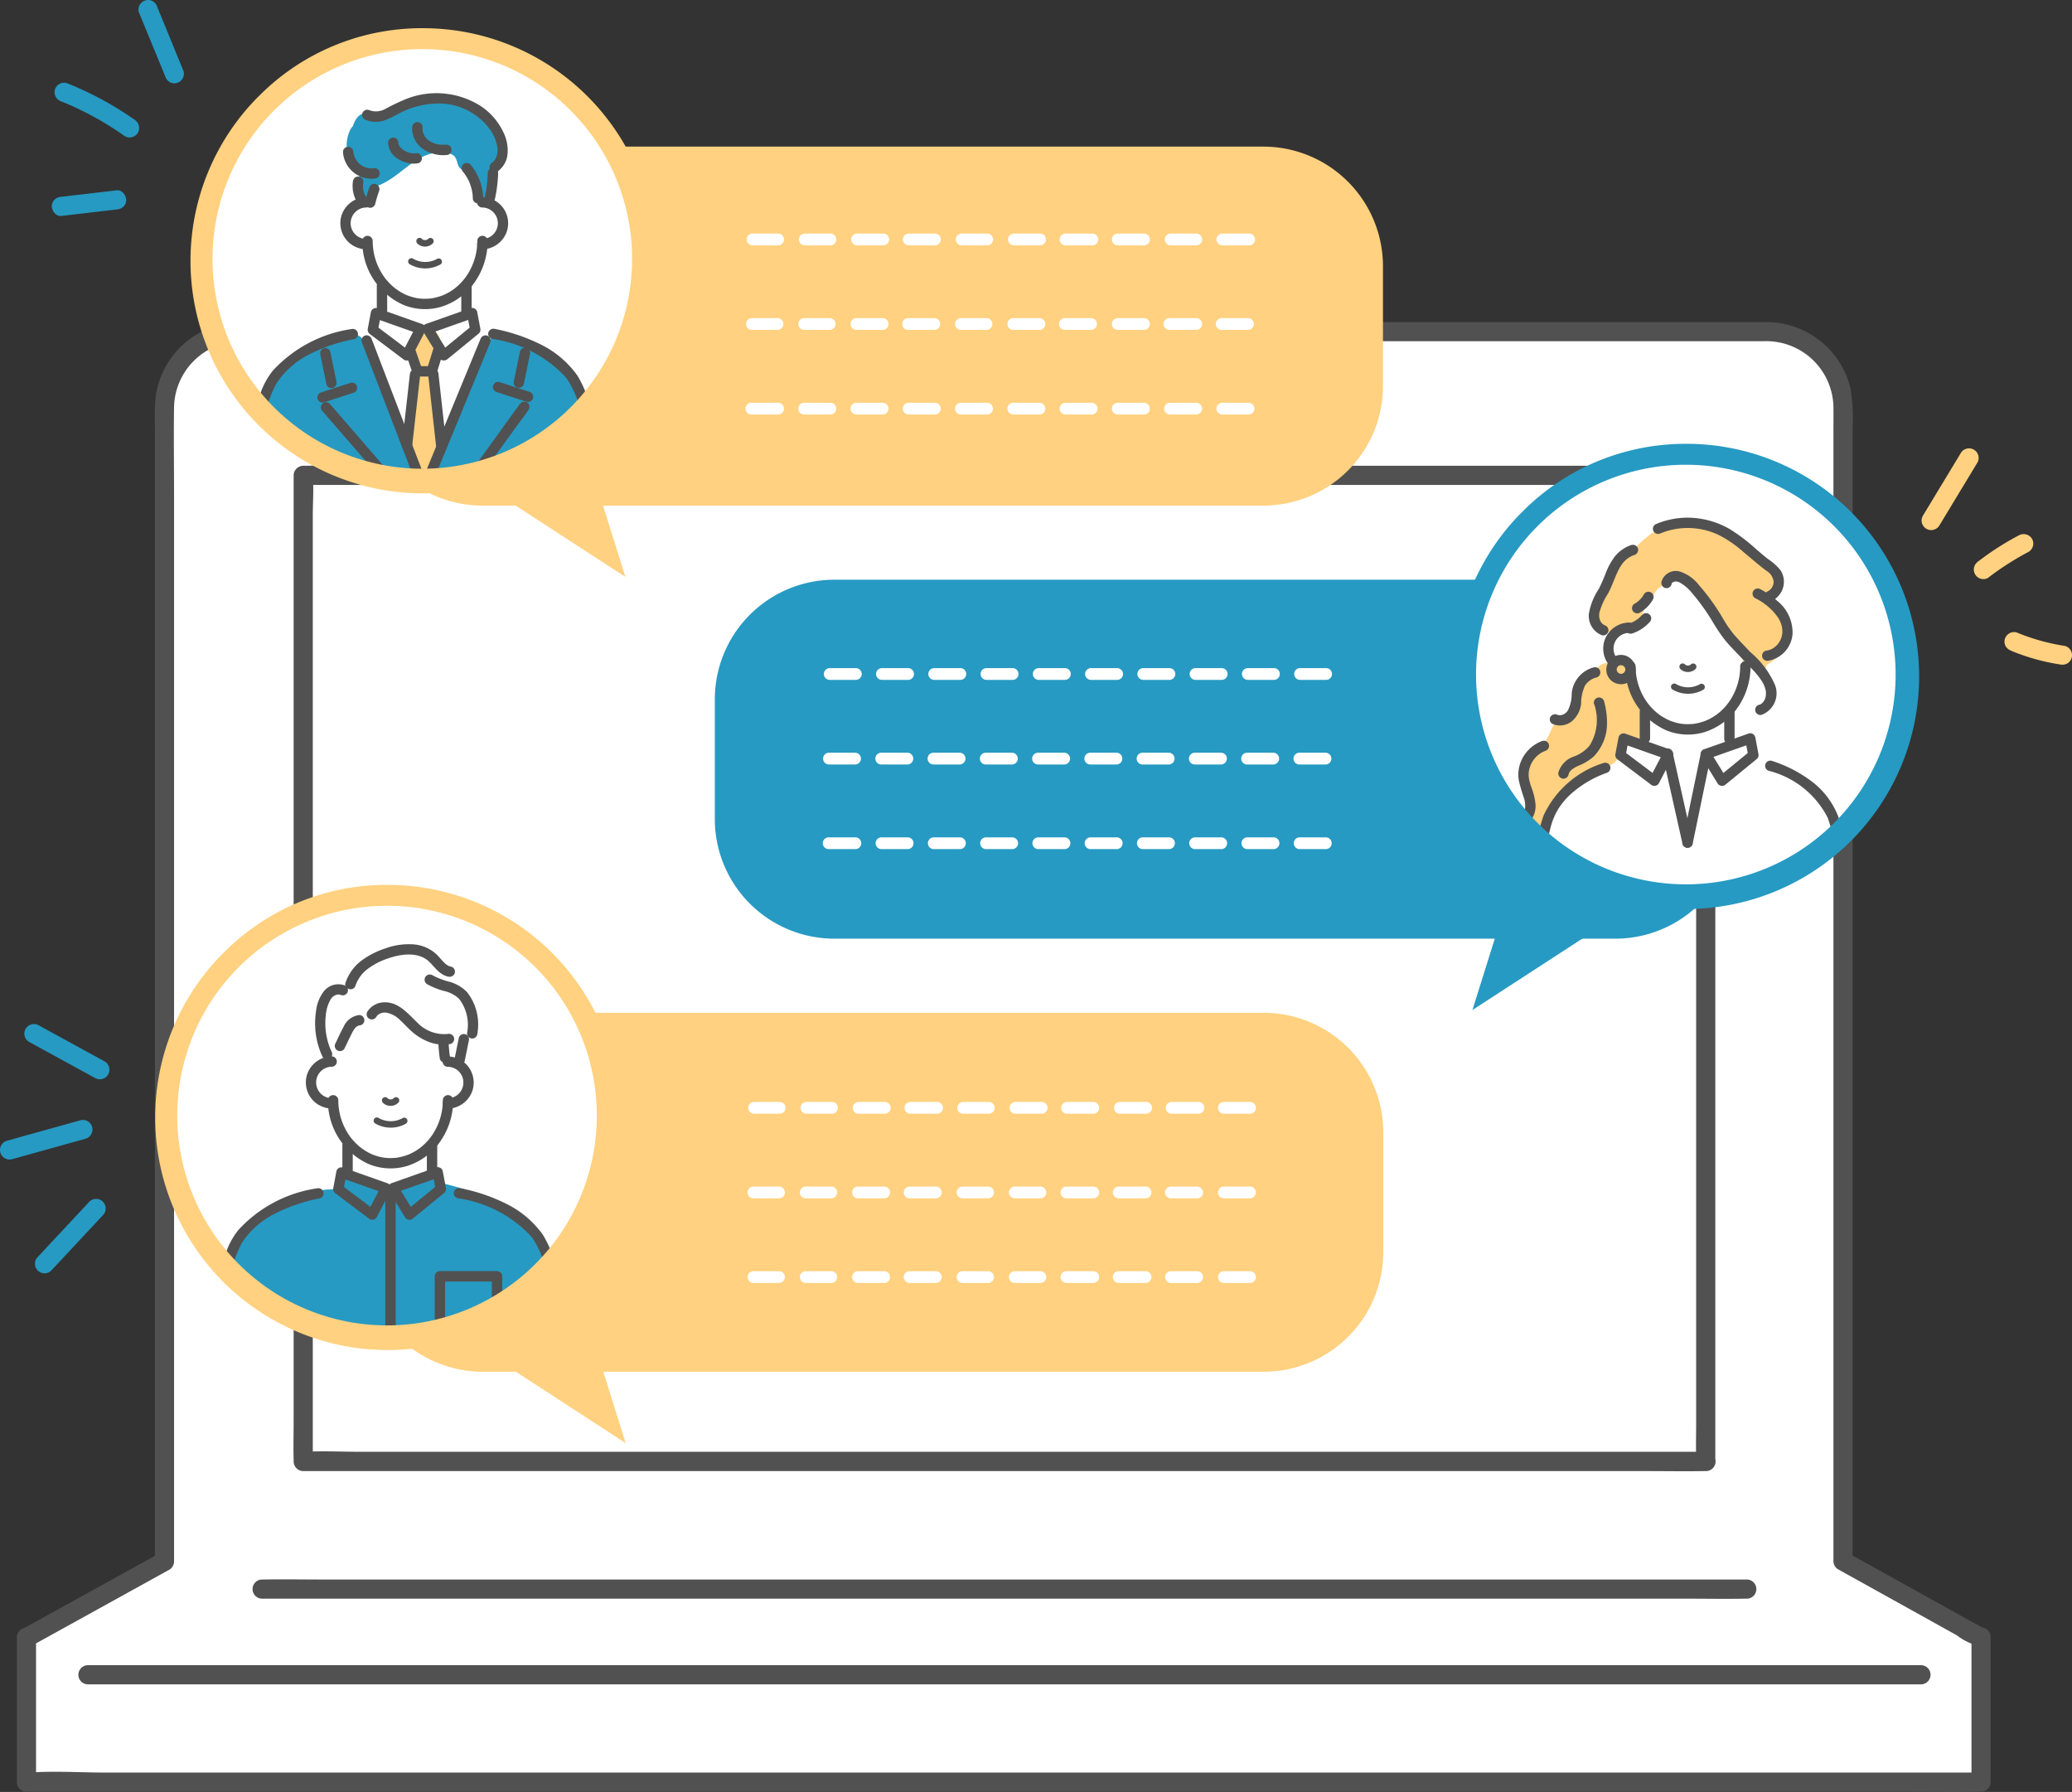 <svg id="Group_105752" data-name="Group 105752" xmlns="http://www.w3.org/2000/svg" xmlns:xlink="http://www.w3.org/1999/xlink" width="143.587" height="124.17" viewBox="0 0 143.587 124.17">
  <rect x="0" y="0" width="143.587" height="124.17" fill="#333333" stroke="none"/>
  <defs>
    <clipPath id="clip-path">
      <rect id="Rectangle_19848" data-name="Rectangle 19848" width="143.587" height="124.17" fill="none"/>
    </clipPath>
    <clipPath id="clip-path-2">
      <path id="Path_478132" data-name="Path 478132" d="M14,17.941A15.262,15.262,0,1,0,29.267,2.678,15.262,15.262,0,0,0,14,17.941" fill="none"/>
    </clipPath>
    <clipPath id="clip-path-4">
      <path id="Path_478167" data-name="Path 478167" d="M101.564,46.74a15.263,15.263,0,1,0,15.262-15.263A15.262,15.262,0,0,0,101.564,46.74" fill="none"/>
    </clipPath>
    <clipPath id="clip-path-6">
      <path id="Path_478197" data-name="Path 478197" d="M11.559,77.3A15.263,15.263,0,1,0,26.822,62.04,15.262,15.262,0,0,0,11.559,77.3" fill="none"/>
    </clipPath>
  </defs>
  <g id="Group_105738" data-name="Group 105738">
    <g id="Group_105737" data-name="Group 105737" clip-path="url(#clip-path)">
      <path id="Path_478090" data-name="Path 478090" d="M1.833,113.486,11.4,108.2V28.223a5.24,5.24,0,0,1,5.241-5.241H122.479a5.24,5.24,0,0,1,5.241,5.241v79.955l9.452,5.252h.113v10.063H1.833V113.43" fill="#fff"/>
      <path id="Path_478091" data-name="Path 478091" d="M2.168,114.058l9.565-5.288a.663.663,0,0,0,.329-.573V34.135c0-1.97-.031-3.942,0-5.912a4.666,4.666,0,0,1,4.749-4.58l.09,0h98.937c2.139,0,4.278,0,6.417,0a4.657,4.657,0,0,1,4.8,4.513c0,.022,0,.044,0,.066.008.554,0,1.108,0,1.662v78.291a.663.663,0,0,0,.329.573l4.962,2.757,3.27,1.817a4.042,4.042,0,0,0,1.668.769l-.663-.663v10.062l.663-.663H7.332c-1.74,0-3.531-.123-5.268,0-.076,0-.154,0-.23,0l.663.663V113.43a.664.664,0,0,0-1.327,0v10.062a.672.672,0,0,0,.663.663H131.787c1.755,0,3.513.033,5.268,0h.23a.672.672,0,0,0,.663-.663V113.43a.672.672,0,0,0-.663-.663c-.154,0,.36.21.129.039a2.41,2.41,0,0,0-.263-.146l-1.033-.574-3.278-1.821-4.785-2.659.328.573V29.526a12.309,12.309,0,0,0-.139-2.58,6,6,0,0,0-5.969-4.627h-99.2c-2.089,0-4.179-.008-6.268,0A5.982,5.982,0,0,0,10.8,27.394a16.38,16.38,0,0,0-.064,2.248V108.2l.329-.573L1.5,112.913c-.748.413-.079,1.56.67,1.146Z" fill="#515151"/>
      <rect id="Rectangle_19847" data-name="Rectangle 19847" width="97.193" height="68.334" transform="translate(21.012 32.934)" fill="#fff"/>
      <path id="Path_478092" data-name="Path 478092" d="M118.205,100.6H24.957c-1.253,0-2.528-.069-3.78,0h-.165l.664.663V35.712c0-.875.074-1.787,0-2.66v-.113l-.664.663H114.26c1.253,0,2.528.069,3.78,0h.165l-.663-.663V98.5c0,.885-.026,1.775,0,2.66v.113a.664.664,0,0,0,1.327,0V35.712c0-.885.026-1.775,0-2.66v-.113a.673.673,0,0,0-.663-.664H24.957c-1.259,0-2.521-.024-3.78,0h-.165a.673.673,0,0,0-.663.664V98.5c0,.885-.026,1.775,0,2.66v.113a.673.673,0,0,0,.663.664H114.26c1.259,0,2.521.024,3.78,0h.165a.669.669,0,0,0,.683-.666.659.659,0,0,0-.683-.666" fill="#515151"/>
      <path id="Path_478093" data-name="Path 478093" d="M18.137,110.777H116.9c1.334,0,2.67.025,4,0h.175a.664.664,0,0,0,0-1.327H22.315c-1.334,0-2.67-.025-4,0H18.14a.664.664,0,0,0,0,1.327Z" fill="#515151"/>
      <path id="Path_478094" data-name="Path 478094" d="M6.071,116.714H133.145a.664.664,0,0,0,0-1.327H6.071a.664.664,0,0,0,0,1.327" fill="#515151"/>
      <path id="Path_478095" data-name="Path 478095" d="M33.438,10.16H87.547a8.291,8.291,0,0,1,8.291,8.291v8.292a8.291,8.291,0,0,1-8.291,8.291H33.438a8.291,8.291,0,0,1-8.291-8.291V18.451a8.291,8.291,0,0,1,8.291-8.291" fill="#ffd180"/>
      <path id="Path_478096" data-name="Path 478096" d="M41.542,34.248l-7.064-.028,8.86,5.755Z" fill="#ffd180"/>
      <path id="Path_478097" data-name="Path 478097" d="M29.267,2.678A15.263,15.263,0,1,1,14,17.941,15.262,15.262,0,0,1,29.267,2.678" fill="#fff"/>
    </g>
  </g>
  <g id="Group_105740" data-name="Group 105740">
    <g id="Group_105739" data-name="Group 105739" clip-path="url(#clip-path-2)">
      <path id="Path_478098" data-name="Path 478098" d="M34.665,14.608a.913.913,0,0,0,.041-.135c-1.053-.763-1.109-2.483-.951-3.708A2,2,0,0,1,34,10.018,3,3,0,0,0,32.15,8.144a1.681,1.681,0,0,0-.272-.167,2.46,2.46,0,0,0-.586-.485A2.658,2.658,0,0,0,29.429,7.3a5.249,5.249,0,0,0-1.337.442,4.321,4.321,0,0,0-1.115.341,1.7,1.7,0,0,1-.171.7,21.426,21.426,0,0,0-1.582,4.442,1.245,1.245,0,0,1-.751.922c.044.056.089.11.137.161a1.482,1.482,0,0,0-.639,1.207c0,.855.635,1.2,1.378,1.314a1.315,1.315,0,0,0,.27.059,3.492,3.492,0,0,0,.434,1.817,6.051,6.051,0,0,0,.559.856c.031.15.064.3.1.448a.859.859,0,0,0-.227.855c.041.115.086.225.136.332v.348a1.405,1.405,0,0,1-.207.484,2.4,2.4,0,0,0-.48.776,2.514,2.514,0,0,0,.079,1.063l.076.415a13.872,13.872,0,0,0,1.486,5.039.77.77,0,0,0,.236.277l.147.727a.7.7,0,0,0,.088.224c.039.255.09.507.151.758q-.014.593-.079,1.182a.557.557,0,0,0,0,.1l-.063.142a.911.911,0,0,0,.317,1.208.889.889,0,0,0,1.208-.317l.226-.513a.884.884,0,0,0,.536-.8l.012-.454q.275-.637.544-1.277a6.609,6.609,0,0,0,.729-2.652q.253-.716.547-1.416c.178-.423.37-.842.57-1.255a2.5,2.5,0,0,0,.469-1.546,4.047,4.047,0,0,0,.01-1.163,1.239,1.239,0,0,0-1.107-1.074,3.32,3.32,0,0,0,.063-1.364.366.366,0,0,0-.008-.094l.569-.908a4.991,4.991,0,0,0,.967-2.744,1.3,1.3,0,0,0,1.087-.9,1.046,1.046,0,0,0-.129-.854" fill="#fff"/>
      <path id="Path_478099" data-name="Path 478099" d="M29.961,25.569a.911.911,0,0,0,.358-.5.753.753,0,0,0,.245-.6l-.067-.838a.883.883,0,0,0-1.765,0l-.032.3a.893.893,0,0,0-.091.38l-.007.533a.9.9,0,0,0,.367.714.8.8,0,0,0-.4.732c.079.766.159,1.541.2,2.317a1.106,1.106,0,0,0-.185.321,6.3,6.3,0,0,0-.161,3.818.891.891,0,0,0,1.731-.141,1.011,1.011,0,0,0,.035-.106,17.3,17.3,0,0,0,.15-6.209,1.026,1.026,0,0,0-.378-.721" fill="#ffd180"/>
      <path id="Path_478100" data-name="Path 478100" d="M41.09,32.417a.4.4,0,0,1-.109-.214c-.3-1.523-.1-3.111-.556-4.607a.4.4,0,0,1,.044-.348,6.714,6.714,0,0,0-2.521-2.319.957.957,0,0,0-.218-.1c-.476-.353-.976-.678-1.481-.984a2.71,2.71,0,0,0-1.613-.634,1.123,1.123,0,0,0-.856.567,1.633,1.633,0,0,0-.166.631.93.93,0,0,0-.168.417,23.96,23.96,0,0,0-.866,2.242,13.522,13.522,0,0,0-1.355,3.063A34.079,34.079,0,0,0,29.6,33.624c-.381-.51-.735-1.038-1.067-1.58a9.95,9.95,0,0,0-1.3-3.759c-.213-.363-.444-.719-.667-1.078a5.645,5.645,0,0,0-.693-1.975,2.393,2.393,0,0,0-.177-1.217,1.1,1.1,0,0,0-.554-.5.889.889,0,0,0-1.163-.254c-.375.226-.781.459-1.2.7a4.713,4.713,0,0,0-3.2,1.443A3.029,3.029,0,0,0,18.453,28a11.328,11.328,0,0,0-.368,1.345,26.157,26.157,0,0,0-.5,3.491,2.828,2.828,0,0,0,.113,2.725,1.856,1.856,0,0,0,1.753.525q.843-.041,1.685-.087a1,1,0,0,0,.468.147,55.184,55.184,0,0,0,5.866.044q.8-.038,1.6-.1a.98.98,0,0,0,.61.358.8.8,0,0,0,.7.111q.9-.286,1.8-.511c2.026-.271,4.085-.316,6.125-.394a1.147,1.147,0,0,0,.143.021,6.944,6.944,0,0,0,2.335-.238.907.907,0,0,0,.616-1.086c-.091-.637-.228-1.285-.309-1.938" fill="#269ac2"/>
      <path id="Path_478101" data-name="Path 478101" d="M34.555,10.6a3.371,3.371,0,0,0-.809-2.367,4.74,4.74,0,0,0-2.508-1.281,4.892,4.892,0,0,0-2.7.256c-.951.357-1.941.984-2.986.68-.569-.166-.919.291-1.095.853a1.065,1.065,0,0,0-.238.368,2.478,2.478,0,0,0,.687,2.861,4.307,4.307,0,0,1-.3,1.735.752.752,0,0,0,1.227-.558,1.224,1.224,0,0,1,.007-.161,3.758,3.758,0,0,0,.616-.235c1.412-.649,2.35-2.112,4.019-2.2a1.383,1.383,0,0,1,.971.236c.312.27.171.773.577.975a.927.927,0,0,1,.284.152c.291.308.222.91.492,1.275.2.269.487.709.846.776a.46.46,0,0,0,.566-.318.494.494,0,0,0,.016-.1,1.85,1.85,0,0,0-.041-.356,5.4,5.4,0,0,1,.278-1.912,3.612,3.612,0,0,0,.091-.678" fill="#269ac2"/>
      <path id="Path_478102" data-name="Path 478102" d="M33.076,16.683a4.31,4.31,0,0,1-.682,2.339,3.913,3.913,0,0,1-.773.876,3.283,3.283,0,0,1-.438.312c-.084.051-.17.1-.258.143l-.116.056-.067.03a.233.233,0,0,1-.033.014,3.7,3.7,0,0,1-.565.175,2.544,2.544,0,0,1-.557.071,3.016,3.016,0,0,1-1.112-.147,2.685,2.685,0,0,1-.5-.2,3.934,3.934,0,0,1-.5-.306,3.611,3.611,0,0,1-.412-.35c-.071-.07-.14-.143-.207-.218-.033-.038-.067-.076-.1-.115-.012-.015-.083-.105-.061-.076a4.282,4.282,0,0,1-.867-2.605.36.36,0,0,0-.719,0,4.793,4.793,0,0,0,2.878,4.457,3.973,3.973,0,0,0,2.633.106,4.409,4.409,0,0,0,2.185-1.564,5,5,0,0,0,.989-3,.36.36,0,0,0-.719,0Z" fill="#515151"/>
      <path id="Path_478103" data-name="Path 478103" d="M33.409,14.378a1.091,1.091,0,1,1,0,2.182h0a.36.36,0,0,0,0,.719,1.839,1.839,0,0,0,1.7-1.2,1.813,1.813,0,0,0-.52-1.975,1.858,1.858,0,0,0-1.184-.443.36.36,0,0,0,0,.719Z" fill="#515151"/>
      <path id="Path_478104" data-name="Path 478104" d="M25.391,16.56a1.091,1.091,0,0,1,0-2.182.36.36,0,0,0,0-.719,1.839,1.839,0,0,0-1.7,1.2,1.813,1.813,0,0,0,.52,1.975,1.858,1.858,0,0,0,1.184.443.36.36,0,0,0,0-.719Z" fill="#515151"/>
      <path id="Path_478105" data-name="Path 478105" d="M28.923,16.875a.763.763,0,0,0,1.059,0,.225.225,0,0,0-.307-.329l-.011.011-.033.03c-.018.017.043-.029.022-.017l-.02.014a.586.586,0,0,1-.078.042l.054-.023a.55.55,0,0,1-.143.038l.06-.008a.611.611,0,0,1-.148,0l.06.008a.608.608,0,0,1-.133-.036l.054.023a.5.5,0,0,1-.083-.043l-.016-.011c-.022-.014.044.037.018.014l-.036-.034a.225.225,0,1,0-.329.307l.011.011Z" fill="#515151"/>
      <path id="Path_478106" data-name="Path 478106" d="M30.3,17.933a1.682,1.682,0,0,1-1.687-.015.225.225,0,0,0-.227.388,2.141,2.141,0,0,0,2.14.015.225.225,0,0,0-.227-.388Z" fill="#515151"/>
      <path id="Path_478107" data-name="Path 478107" d="M26.112,19.821v1.873a.36.36,0,1,0,.719.038.241.241,0,0,0,0-.038V19.821a.36.36,0,1,0-.719-.038.241.241,0,0,0,0,.038" fill="#515151"/>
      <path id="Path_478108" data-name="Path 478108" d="M31.967,19.821v1.873a.36.36,0,1,0,.719.038.241.241,0,0,0,0-.038V19.821a.36.36,0,1,0-.719-.038.241.241,0,0,0,0,.038" fill="#515151"/>
      <path id="Path_478109" data-name="Path 478109" d="M28.362,24.311l-2.055-1.547-.293-.22.165.406L26.4,21.8l-.442.251,2.7.954.385.136-.215-.528-.953,1.828a.367.367,0,0,0,.129.492.363.363,0,0,0,.492-.129l.953-1.828a.366.366,0,0,0-.143-.5.456.456,0,0,0-.072-.03l-2.7-.954-.385-.136a.361.361,0,0,0-.442.251l-.217,1.152a.381.381,0,0,0,.165.406l2.055,1.547.293.22a.362.362,0,0,0,.492-.129.367.367,0,0,0-.129-.492" fill="#515151"/>
      <path id="Path_478110" data-name="Path 478110" d="M31.019,24.878l1.9-1.556.272-.222a.362.362,0,0,0,.092-.35L33.066,21.6a.361.361,0,0,0-.442-.251l-2.7.954-.385.136a.364.364,0,0,0-.215.528l1.129,1.84c.242.394.864.033.621-.363L29.945,22.6l-.215.528,2.7-.954.385-.136-.442-.251.217,1.152.092-.35-1.9,1.556-.272.222a.362.362,0,0,0,0,.508.369.369,0,0,0,.509,0" fill="#515151"/>
      <path id="Path_478111" data-name="Path 478111" d="M30.022,24.183l-.448,1.451.347-.264h-1l.347.264-.5-1.451a.36.36,0,0,0-.7.151c0,.014.007.027.011.04l.5,1.451a.371.371,0,0,0,.347.264h1a.368.368,0,0,0,.347-.264l.448-1.451a.363.363,0,0,0-.251-.442.367.367,0,0,0-.442.251Z" fill="#515151"/>
      <path id="Path_478112" data-name="Path 478112" d="M17.515,34.3c.242-1.607.481-3.212.753-4.814a7.758,7.758,0,0,1,.924-2.974,5.939,5.939,0,0,1,2.2-1.934,11.794,11.794,0,0,1,3.171-1.085.36.36,0,0,0-.191-.693,9.207,9.207,0,0,0-5.467,2.887,5.238,5.238,0,0,0-.819,1.458,10.038,10.038,0,0,0-.419,1.611c-.153.811-.286,1.628-.413,2.443-.151.969-.29,1.941-.436,2.911a.372.372,0,0,0,.251.442.363.363,0,0,0,.442-.251Z" fill="#515151"/>
      <path id="Path_478113" data-name="Path 478113" d="M41.84,34.1c-.249-1.651-.491-3.3-.776-4.948a7.7,7.7,0,0,0-1.047-3.121,6.79,6.79,0,0,0-2.39-2.083,12.462,12.462,0,0,0-3.343-1.158.368.368,0,0,0-.442.251.363.363,0,0,0,.251.442,8.557,8.557,0,0,1,5.147,2.7,6.411,6.411,0,0,1,1.082,2.891q.215,1.174.4,2.357c.148.953.284,1.907.428,2.861a.363.363,0,0,0,.442.251.369.369,0,0,0,.251-.442Z" fill="#515151"/>
      <path id="Path_478114" data-name="Path 478114" d="M28.566,30.872l.187-1.664.3-2.641.069-.616a.362.362,0,0,0-.36-.36.368.368,0,0,0-.36.36l-.187,1.664-.3,2.641-.069.616a.362.362,0,0,0,.36.36.368.368,0,0,0,.36-.36" fill="#515151"/>
      <path id="Path_478115" data-name="Path 478115" d="M29.666,25.914l.187,1.7.3,2.69.069.625a.369.369,0,0,0,.36.36.362.362,0,0,0,.36-.36l-.187-1.7-.3-2.69-.069-.625a.369.369,0,0,0-.36-.36.362.362,0,0,0-.36.36" fill="#515151"/>
      <path id="Path_478116" data-name="Path 478116" d="M29.684,33.73l-.39-1.017-.937-2.442-1.134-2.955-.981-2.556c-.159-.415-.315-.831-.478-1.245l-.007-.018a.369.369,0,0,0-.442-.251.363.363,0,0,0-.251.442l.39,1.017.937,2.442L27.525,30.1l.981,2.556c.159.415.315.831.478,1.245l.007.018a.369.369,0,0,0,.442.251.363.363,0,0,0,.251-.442" fill="#515151"/>
      <path id="Path_478117" data-name="Path 478117" d="M33.292,23.5l-.518,1.256-1.25,3.031-1.507,3.654-1.3,3.159-.43,1.042c-.068.165-.148.329-.2.5,0,.007-.006.014-.009.021a.363.363,0,0,0,.251.442.369.369,0,0,0,.442-.251l.518-1.256,1.25-3.031,1.507-3.654,1.3-3.159.43-1.042c.068-.165.148-.329.205-.5,0-.007.006-.014.009-.021a.363.363,0,0,0-.251-.442.369.369,0,0,0-.442.251" fill="#515151"/>
      <path id="Path_478118" data-name="Path 478118" d="M36.035,24.341l-.369,1.8-.053.257a.36.36,0,0,0,.682.231c0-.013.008-.027.011-.04l.369-1.8.053-.257a.36.36,0,0,0-.693-.191" fill="#515151"/>
      <path id="Path_478119" data-name="Path 478119" d="M34.422,27.169l1.815.589.26.084a.363.363,0,0,0,.442-.251.368.368,0,0,0-.251-.442l-1.815-.589-.26-.085a.363.363,0,0,0-.442.251.368.368,0,0,0,.251.442Z" fill="#515151"/>
      <path id="Path_478120" data-name="Path 478120" d="M36.019,28l-.6.826-1.44,2-1.734,2.4-1.5,2.079c-.243.337-.513.665-.734,1.017l-.01.014a.362.362,0,0,0,.129.492.368.368,0,0,0,.492-.129l.6-.826,1.439-1.995,1.734-2.4L35.9,29.4c.243-.337.513-.666.734-1.017l.01-.014a.362.362,0,0,0-.129-.492.368.368,0,0,0-.492.129Z" fill="#515151"/>
      <path id="Path_478121" data-name="Path 478121" d="M22.2,24.576l.369,1.8.053.257a.363.363,0,0,0,.442.251.368.368,0,0,0,.251-.442l-.369-1.8-.053-.257a.363.363,0,0,0-.442-.251.368.368,0,0,0-.251.442" fill="#515151"/>
      <path id="Path_478122" data-name="Path 478122" d="M24.312,26.523l-1.815.589-.26.084a.36.36,0,0,0,.191.693l1.815-.589.26-.084a.36.36,0,0,0-.191-.693" fill="#515151"/>
      <path id="Path_478123" data-name="Path 478123" d="M22.342,28.484,24.4,30.856l3.277,3.781.752.868A.36.36,0,1,0,28.935,35l-2.056-2.372L23.6,28.843l-.752-.868a.363.363,0,0,0-.509,0,.367.367,0,0,0,0,.509Z" fill="#515151"/>
      <path id="Path_478124" data-name="Path 478124" d="M30.91,10.025a2.97,2.97,0,0,1-.353,0l-.083-.01c-.109-.01.07.014-.038,0-.055-.009-.11-.02-.165-.032s-.108-.028-.161-.045L30.016,9.9c-.062-.022.014.009-.022-.008a2.289,2.289,0,0,1-.3-.173c-.054-.038.017.019-.012-.01s-.039-.034-.058-.051a1.414,1.414,0,0,1-.108-.111c-.006-.007-.067-.086-.021-.023l-.044-.063q-.042-.064-.078-.132c-.012-.023-.022-.046-.034-.069.036.07,0-.015-.009-.027a1.269,1.269,0,0,1-.041-.146c0-.013-.016-.111-.007-.024a.243.243,0,0,0,0-.06,1.118,1.118,0,0,1,0-.183.361.361,0,0,0-.36-.36.369.369,0,0,0-.36.36,1.732,1.732,0,0,0,.722,1.483,2.482,2.482,0,0,0,1.63.441.36.36,0,0,0,.038-.719h-.038Z" fill="#515151"/>
      <path id="Path_478125" data-name="Path 478125" d="M28.885,10.617a1.635,1.635,0,0,1-.252.011.891.891,0,0,0-.126-.01c.02,0,.07.011.021,0l-.074-.014a1.68,1.68,0,0,1-.23-.067c-.046-.017-.035-.007,0,0a.368.368,0,0,1-.057-.026c-.038-.018-.075-.038-.112-.059s-.07-.041-.1-.06l-.052-.036c-.037-.025.054.045,0,0a2.026,2.026,0,0,1-.182-.177c-.045-.049.023.037,0,0-.012-.018-.026-.036-.037-.054s-.047-.109-.063-.115c.012,0,.023.067.008.014-.006-.021-.012-.041-.017-.062-.017-.076-.009,0,0,.007-.007,0,0-.071,0-.077a.362.362,0,0,0-.36-.36.368.368,0,0,0-.36.36,1.391,1.391,0,0,0,.751,1.152,1.963,1.963,0,0,0,1.233.283.392.392,0,0,0,.254-.1.366.366,0,0,0,.105-.254c-.008-.176-.159-.383-.36-.36Z" fill="#515151"/>
      <path id="Path_478126" data-name="Path 478126" d="M25.36,8.312a1.819,1.819,0,0,0,1.253.041,6.822,6.822,0,0,0,1.078-.513,5.884,5.884,0,0,1,2.535-.663A4.387,4.387,0,0,1,33.976,9a2.84,2.84,0,0,1,.489,1.206,1.324,1.324,0,0,1-.066.66.906.906,0,0,1-.3.409.369.369,0,0,0-.129.492.363.363,0,0,0,.492.129,1.688,1.688,0,0,0,.7-1.134,2.805,2.805,0,0,0-.26-1.557,4.45,4.45,0,0,0-1.6-1.864,5.709,5.709,0,0,0-5.188-.469,14.779,14.779,0,0,0-1.369.652,1.335,1.335,0,0,1-1.2.093.363.363,0,0,0-.442.251.369.369,0,0,0,.251.442Z" fill="#515151"/>
      <path id="Path_478127" data-name="Path 478127" d="M32.092,11.911c.008.009.09.113.051.062.028.037.055.074.081.112.052.075.1.153.147.233a2.37,2.37,0,0,1,.112.213c.02.041.039.083.057.125-.026-.062.024.062.028.074a3.478,3.478,0,0,1,.143.5c.009.045.018.091.025.136,0,.023.007.045.01.068,0-.039,0-.036,0,.007.008.092.016.183.019.275a.36.36,0,1,0,.719.038.241.241,0,0,0,0-.038A3.777,3.777,0,0,0,32.6,11.4a.361.361,0,0,0-.509,0,.369.369,0,0,0,0,.509Z" fill="#515151"/>
      <path id="Path_478128" data-name="Path 478128" d="M33.8,11.987c-.009.285-.031.568-.065.851a.568.568,0,0,1-.009.068c.005-.041,0-.02,0,.018l-.01.066c-.01.067-.021.133-.032.2-.025.143-.052.286-.083.427a.36.36,0,0,0,.693.191,10.054,10.054,0,0,0,.227-1.82.364.364,0,0,0-.36-.36.368.368,0,0,0-.36.36Z" fill="#515151"/>
      <path id="Path_478129" data-name="Path 478129" d="M25.589,13.006q-.164.461-.284.936a.376.376,0,0,0,.036.277A.36.36,0,0,0,26,14.133q.12-.476.284-.936a.36.36,0,0,0-.528-.406.4.4,0,0,0-.165.215" fill="#515151"/>
      <path id="Path_478130" data-name="Path 478130" d="M24.469,12.5a2.161,2.161,0,0,0,.338,1.6.386.386,0,0,0,.215.165.359.359,0,0,0,.406-.528,1.812,1.812,0,0,1-.164-.283l-.018-.04c.022.053.026.061.011.025s-.02-.054-.029-.082c-.017-.052-.032-.1-.044-.157-.006-.025-.011-.05-.016-.075s-.007-.125,0-.012c0-.054-.011-.109-.013-.163s0-.109,0-.164a.365.365,0,0,1,.007-.087c.007-.029,0-.029,0,.031a.093.093,0,0,1,.007-.043.387.387,0,0,0-.036-.277.36.36,0,0,0-.657.086Z" fill="#515151"/>
      <path id="Path_478131" data-name="Path 478131" d="M25.959,11.657a1.733,1.733,0,0,1-.314.008l-.074-.007c.088.008-.009,0-.023-.005a1.352,1.352,0,0,1-.146-.035,1.478,1.478,0,0,1-.142-.048c-.091-.033.063.033-.024-.011l-.067-.033c-.044-.023-.087-.049-.129-.076l-.062-.042c-.079-.055.049.045-.021-.017a2.1,2.1,0,0,1-.2-.2c-.061-.071.039.06-.014-.018l-.04-.059c-.026-.04-.05-.081-.073-.123l-.033-.064c-.011-.022-.04-.1-.01-.019-.017-.045-.034-.089-.048-.135s-.026-.092-.036-.139a.337.337,0,0,1-.016-.084l.005.039a.185.185,0,0,0-.006-.057.368.368,0,0,0-.36-.36.363.363,0,0,0-.359.36,1.989,1.989,0,0,0,2.118,1.851q.036,0,.072-.006a.369.369,0,0,0,.36-.36c-.008-.176-.159-.383-.36-.36Z" fill="#515151"/>
    </g>
  </g>
  <g id="Group_105742" data-name="Group 105742">
    <g id="Group_105741" data-name="Group 105741" clip-path="url(#clip-path)">
      <path id="Path_478133" data-name="Path 478133" d="M29.267,1.954A16.117,16.117,0,1,1,17.7,6.9c.086-.089.174-.176.263-.263A15.882,15.882,0,0,1,29.267,1.954m0,30.525A14.538,14.538,0,1,0,14.728,17.941,14.538,14.538,0,0,0,29.267,32.479Z" fill="#ffd180"/>
      <path id="Path_478134" data-name="Path 478134" d="M86.541,17H84.73a.408.408,0,1,1-.04-.815h1.851a.408.408,0,1,1,.04.815h-.04m-3.622,0H81.108a.408.408,0,0,1,0-.815h1.815a.408.408,0,0,1,0,.815ZM79.3,17H77.486a.408.408,0,1,1-.04-.815H79.3a.408.408,0,0,1,0,.815m-3.622,0H73.864a.408.408,0,1,1-.04-.815h1.851a.408.408,0,1,1,.04.815h-.04m-3.622,0H70.242a.408.408,0,0,1,0-.815h1.811a.408.408,0,1,1,.04.815h-.04m-3.622,0H66.623a.408.408,0,0,1,0-.815h1.811a.408.408,0,0,1,0,.815Zm-3.622,0H63a.408.408,0,1,1-.04-.815h1.851a.408.408,0,0,1,0,.815m-3.622,0H59.376a.408.408,0,0,1,0-.815h1.811a.408.408,0,1,1,.04.815h-.04m-3.622,0H55.754a.408.408,0,0,1,0-.815h1.811a.408.408,0,0,1,0,.815m-3.622,0H52.132a.408.408,0,0,1,0-.815h1.811a.408.408,0,0,1,0,.815" fill="#fff"/>
      <path id="Path_478135" data-name="Path 478135" d="M86.5,22.86H84.685a.408.408,0,1,1-.04-.815H86.5a.408.408,0,0,1,0,.815m-3.622,0H81.063a.408.408,0,1,1-.04-.815h1.85a.408.408,0,1,1,.04.815h-.039Zm-3.622,0H77.441a.408.408,0,0,1,0-.815h1.811a.408.408,0,1,1,.04.815h-.04m-3.622,0H73.819a.408.408,0,1,1-.04-.815H75.63a.408.408,0,0,1,0,.815m-3.622,0H70.2a.408.408,0,0,1,0-.815h1.811a.408.408,0,1,1,.04.815h-.04m-3.622,0H66.573a.408.408,0,0,1,0-.815h1.811a.408.408,0,0,1,0,.815Zm-3.622,0H62.953a.408.408,0,1,1-.04-.815h1.851a.408.408,0,0,1,0,.815Zm-3.622,0H59.331a.408.408,0,0,1,0-.815h1.811a.408.408,0,1,1,.04.815h-.04m-3.622,0H55.709a.408.408,0,0,1,0-.815H57.52a.408.408,0,0,1,0,.815m-3.622,0H52.087a.408.408,0,0,1,0-.815H53.9a.408.408,0,0,1,0,.815" fill="#fff"/>
      <path id="Path_478136" data-name="Path 478136" d="M86.5,28.724H84.685a.408.408,0,0,1,0-.815H86.5a.408.408,0,1,1,0,.815m-3.622,0H81.063a.408.408,0,0,1,0-.815h1.81a.408.408,0,1,1,0,.815Zm-3.622,0H77.441a.408.408,0,0,1,0-.815h1.811a.408.408,0,1,1,0,.815m-3.622,0H73.819a.408.408,0,0,1,0-.815H75.63a.408.408,0,1,1,0,.815m-3.622,0H70.2a.408.408,0,0,1,0-.815h1.811a.408.408,0,1,1,0,.815m-3.622,0H66.573a.408.408,0,0,1,0-.815h1.811a.408.408,0,1,1,0,.815Zm-3.622,0H62.953a.408.408,0,0,1,0-.815h1.811a.408.408,0,1,1,0,.815Zm-3.622,0H59.331a.408.408,0,0,1,0-.815h1.811a.408.408,0,1,1,0,.815m-3.622,0H55.709a.408.408,0,0,1,0-.815H57.52a.408.408,0,1,1,0,.815m-3.622,0H52.087a.408.408,0,1,1,0-.815H53.9a.408.408,0,1,1,0,.815" fill="#fff"/>
      <path id="Path_478137" data-name="Path 478137" d="M111.936,65.044H57.827a8.291,8.291,0,0,1-8.291-8.291V48.461a8.291,8.291,0,0,1,8.291-8.291h54.109a8.291,8.291,0,0,1,8.291,8.291v8.292a8.291,8.291,0,0,1-8.291,8.291" fill="#269ac2"/>
      <path id="Path_478138" data-name="Path 478138" d="M103.832,64.262l7.064-.028-8.86,5.755Z" fill="#269ac2"/>
      <path id="Path_478139" data-name="Path 478139" d="M116.827,31.477A15.263,15.263,0,1,1,101.564,46.74a15.262,15.262,0,0,1,15.263-15.263" fill="#fff"/>
    </g>
  </g>
  <g id="Group_105744" data-name="Group 105744">
    <g id="Group_105743" data-name="Group 105743" clip-path="url(#clip-path-4)">
      <path id="Path_478140" data-name="Path 478140" d="M120.883,45.317a6.011,6.011,0,0,0-1.739-2.034c-.242-.2-.487-.407-.718-.624-.1-.152-.185-.307-.272-.466a4.176,4.176,0,0,0-1.124-1.926,1.075,1.075,0,0,0-.493-.265.942.942,0,0,0-.9-.165,5.808,5.808,0,0,0-1.942,1.34,2.669,2.669,0,0,0-.962,2.438,1.629,1.629,0,0,0-.761.254,1.081,1.081,0,0,0,0,1.842,1.789,1.789,0,0,0,.9.263c.04,0,.085.007.13.009.018.061.034.122.048.184s.054.334.022.085a1.4,1.4,0,0,0,.268.679,8.015,8.015,0,0,0,.27.961,1.207,1.207,0,0,0,.445.6,1.174,1.174,0,0,0-.067.331,16.479,16.479,0,0,0-.014,1.75,1.082,1.082,0,0,0,.77,1.016,1.252,1.252,0,0,0,.537.2l.064,0q.046.669.069,1.34c.01.3.015.6.017.9A8.975,8.975,0,0,0,115.4,55.8a1.363,1.363,0,0,0,.029.179,1.122,1.122,0,0,0,.072.226,1.031,1.031,0,0,0,.965.662,1.061,1.061,0,0,0,.991-.7l.007-.018a1.162,1.162,0,0,0,.046-.163c.269-1.1.494-2.225.827-3.307a1.229,1.229,0,0,1,.228-.509c-.071.1.029-.015.084-.079l.04-.029h.093a1.084,1.084,0,0,0,1.067-1.066V50.4a1.066,1.066,0,0,0-.3-.728,1.629,1.629,0,0,0,.2-.805,3.115,3.115,0,0,0,.619-.707,1.724,1.724,0,0,0,.18-1.429.959.959,0,0,0,.153-.123,1.115,1.115,0,0,0,.178-1.294" fill="#fff"/>
      <path id="Path_478141" data-name="Path 478141" d="M128.1,62.82a4.006,4.006,0,0,0-.319-1.172c0-.383,0-.766-.013-1.149a5.338,5.338,0,0,0-.429-2.513l-.012-.022c-.1-.247-.207-.5-.312-.745-.085-.246-.171-.5-.278-.74a3.9,3.9,0,0,0-.983-1.354c-.036-.032-.074-.062-.111-.093a4.3,4.3,0,0,0-1.351-1.105,2.258,2.258,0,0,0-.651-.519,8.5,8.5,0,0,0-1.557-.551l-.032-.022-.075-.062-.136-.127a1.016,1.016,0,0,0-.081-.493,1.079,1.079,0,0,0-1.258-.617,4.814,4.814,0,0,0-1.624.618c-.719.467-.658,1.316-.743,2.072-.01.084-.021.168-.031.252a32.428,32.428,0,0,0-1.334,3.262c-.037.107-.072.216-.108.323a26.141,26.141,0,0,0-.888-3.816v-.063a2.237,2.237,0,0,0-.538-1.674,2.113,2.113,0,0,0-.375-.277c-.15-.122-.3-.245-.45-.366a2.181,2.181,0,0,0-.32-.219,1.084,1.084,0,0,0-1.5.007,1,1,0,0,0-.272.969l-.109.071a.832.832,0,0,0-.2.1c-.178.129-.36.25-.544.369q-.434.268-.874.523a4.586,4.586,0,0,0-2.309,1.906c-.076.052-.155.1-.243.153a1.275,1.275,0,0,0-.723.892c-.058.282-.091.572-.136.857l-.073.461a6.32,6.32,0,0,0-.471,3.533.863.863,0,0,0,.057.2q-.185.767-.3,1.553a1.083,1.083,0,0,0,.782,1.317,1.138,1.138,0,0,0,.246.033q7.753-.291,15.516-.121,2.2.049,4.39.135a1.079,1.079,0,0,0,1.067-1.066,1.031,1.031,0,0,0-.295-.72" fill="#fff"/>
      <path id="Path_478142" data-name="Path 478142" d="M122.973,41.653a1.911,1.911,0,0,0-.56-2.445,15.454,15.454,0,0,0-1.481-.99,5.919,5.919,0,0,0-1.375-1.291,4.144,4.144,0,0,0-2.711-.573,3.728,3.728,0,0,0-2.511.694,12.684,12.684,0,0,0-2.865,3.189,5.042,5.042,0,0,0-.284.558,7.407,7.407,0,0,0-.608,1.017,1.3,1.3,0,0,0,1.33,1.951,1.066,1.066,0,0,0,.6.138,4.247,4.247,0,0,1,1.155-.7,2.71,2.71,0,0,1,.656-1.5,4.888,4.888,0,0,1,.5-.822.455.455,0,0,1,.246-.173c.054-.058.11-.117.169-.177a1.061,1.061,0,0,0,.249-.408,4.1,4.1,0,0,1,.556-.274c.034-.012.067-.026.1-.041a1.107,1.107,0,0,0,.58.416,3.377,3.377,0,0,1,1,.641,4.792,4.792,0,0,1,.857.874,4.954,4.954,0,0,0,.545.916c.075.128.153.255.234.379a1.224,1.224,0,0,0,.118.353,10.188,10.188,0,0,0,.86,1.376,1.037,1.037,0,0,0,.37.7c.017.067.034.135.051.206a1.136,1.136,0,0,0,.134.548.364.364,0,0,1,.307-.027c.318.129.586.374.89.528a.992.992,0,0,0,.12-.04q.125-.307.24-.618a2.813,2.813,0,0,0,1.449-1.861,3.568,3.568,0,0,0-.921-2.544" fill="#ffd180"/>
      <path id="Path_478143" data-name="Path 478143" d="M113.73,48.988a.858.858,0,0,0-.153-.187,2.6,2.6,0,0,0-.416-.707,1.232,1.232,0,0,1,0-.149.832.832,0,0,0-1.035-.8.317.317,0,0,1,.054-.171.83.83,0,0,0-1.377-.8,6.2,6.2,0,0,0-1.7,2.5,2.617,2.617,0,0,1-.133.6c-.113.2-.288.216-.484.312a1.988,1.988,0,0,0-.958.906,5.262,5.262,0,0,1-.63,1.164,5.57,5.57,0,0,0-.49.625l0,.005a2.894,2.894,0,0,0-.652.768,2.1,2.1,0,0,0-.012,1.008c.065.635.159,1.266.276,1.894a.815.815,0,0,0-.412.666,2.6,2.6,0,0,0,.086.864.83.83,0,0,0,1.589,0,4.327,4.327,0,0,1,.3-.927.723.723,0,0,0,.1-.2,7.91,7.91,0,0,1,1.8-2.18.578.578,0,0,0,.188-.092,7.444,7.444,0,0,1,1.677-.966c.354-.143.68-.283.806-.683a8.023,8.023,0,0,0,.187-1.1,1.164,1.164,0,0,0,.015-.167c.024-.075.049-.149.071-.224a1.248,1.248,0,0,1,.325.2.835.835,0,0,0,1.407-.583,2.89,2.89,0,0,0-.424-1.571" fill="#ffd180"/>
      <path id="Path_478144" data-name="Path 478144" d="M120.594,46.16a4.31,4.31,0,0,1-.682,2.339,3.913,3.913,0,0,1-.773.876,3.283,3.283,0,0,1-.438.312c-.084.051-.17.1-.258.143l-.116.056-.067.03a.233.233,0,0,1-.033.014,3.7,3.7,0,0,1-.565.175,2.552,2.552,0,0,1-.557.071,3.016,3.016,0,0,1-1.112-.147,2.685,2.685,0,0,1-.495-.2,3.812,3.812,0,0,1-.505-.306,3.6,3.6,0,0,1-.411-.35c-.071-.07-.14-.143-.207-.218-.033-.038-.067-.076-.1-.115-.012-.015-.083-.1-.061-.076a4.287,4.287,0,0,1-.868-2.6.36.36,0,0,0-.719,0,4.793,4.793,0,0,0,2.878,4.457,3.973,3.973,0,0,0,2.633.105,4.4,4.4,0,0,0,2.184-1.564,5,5,0,0,0,.989-3,.36.36,0,0,0-.719,0Z" fill="#515151"/>
      <path id="Path_478145" data-name="Path 478145" d="M112.906,46.038a1.091,1.091,0,0,1,0-2.182.36.36,0,0,0,0-.719,1.839,1.839,0,0,0-1.7,1.2,1.813,1.813,0,0,0,.52,1.975,1.858,1.858,0,0,0,1.184.443.36.36,0,0,0,0-.719Z" fill="#515151"/>
      <path id="Path_478146" data-name="Path 478146" d="M116.441,46.354a.763.763,0,0,0,1.058,0,.225.225,0,0,0-.318-.318l-.033.03c-.018.017.043-.029.022-.017l-.02.014a.586.586,0,0,1-.078.042l.054-.023a.592.592,0,0,1-.143.038l.06-.008a.611.611,0,0,1-.148,0l.06.008a.608.608,0,0,1-.133-.036l.054.023a.5.5,0,0,1-.082-.044l-.016-.011c-.022-.014.044.037.018.014a.328.328,0,0,1-.036-.034.225.225,0,0,0-.318.318Z" fill="#515151"/>
      <path id="Path_478147" data-name="Path 478147" d="M117.814,47.406a1.682,1.682,0,0,1-1.687-.015.225.225,0,0,0-.227.388,2.141,2.141,0,0,0,2.14.015.225.225,0,0,0-.227-.388Z" fill="#515151"/>
      <path id="Path_478148" data-name="Path 478148" d="M113.631,49.3v1.873a.36.36,0,0,0,.719,0V49.3a.36.36,0,0,0-.719,0" fill="#515151"/>
      <path id="Path_478149" data-name="Path 478149" d="M119.486,49.3v1.873a.36.36,0,0,0,.719.038.241.241,0,0,0,0-.038V49.3a.36.36,0,1,0-.719-.038.241.241,0,0,0,0,.038" fill="#515151"/>
      <path id="Path_478150" data-name="Path 478150" d="M114.825,53.789l-2.055-1.547-.293-.22.165.406.217-1.152-.442.251,2.7.954.385.136-.215-.528-.953,1.828a.367.367,0,0,0,.129.492.363.363,0,0,0,.492-.129l.953-1.828a.366.366,0,0,0-.141-.5.373.373,0,0,0-.074-.031l-2.7-.954-.385-.136a.361.361,0,0,0-.442.251l-.217,1.152a.381.381,0,0,0,.165.406l2.055,1.547.293.22a.362.362,0,0,0,.492-.129.368.368,0,0,0-.129-.492" fill="#515151"/>
      <path id="Path_478151" data-name="Path 478151" d="M119.591,54.354l1.9-1.556.271-.222a.362.362,0,0,0,.092-.35l-.216-1.152a.362.362,0,0,0-.443-.251l-2.7.954-.385.136a.364.364,0,0,0-.247.452.423.423,0,0,0,.032.076l1.129,1.84c.242.394.864.033.621-.363l-1.129-1.84-.215.528,2.7-.954.385-.136-.442-.251.217,1.152.093-.35-1.9,1.556-.272.222a.363.363,0,0,0,0,.509.369.369,0,0,0,.509,0" fill="#515151"/>
      <path id="Path_478152" data-name="Path 478152" d="M106.352,63.779c.2-1.322.383-2.647.609-3.964a21.935,21.935,0,0,1,.522-2.589,4.761,4.761,0,0,1,.511-1.181,5.075,5.075,0,0,1,.837-1,7.532,7.532,0,0,1,2.508-1.49.369.369,0,0,0,.251-.442.363.363,0,0,0-.442-.251,6.829,6.829,0,0,0-4.173,3.632,13.385,13.385,0,0,0-.641,2.736c-.1.583-.2,1.166-.288,1.751-.132.868-.258,1.737-.389,2.6a.371.371,0,0,0,.251.442.363.363,0,0,0,.442-.251Z" fill="#515151"/>
      <path id="Path_478153" data-name="Path 478153" d="M128.672,63.588c-.211-1.4-.412-2.809-.651-4.208a15.01,15.01,0,0,0-.633-2.8,5.535,5.535,0,0,0-1.7-2.324,9.128,9.128,0,0,0-2.881-1.527.36.36,0,1,0-.23.682l.039.011a6.336,6.336,0,0,1,4.033,3.223,12.727,12.727,0,0,1,.65,2.735c.1.589.2,1.177.29,1.768.134.877.261,1.754.393,2.631a.363.363,0,0,0,.442.251.369.369,0,0,0,.251-.442Z" fill="#515151"/>
      <path id="Path_478154" data-name="Path 478154" d="M115.228,52.369l.464,2.071.737,3.287.17.761a.36.36,0,0,0,.693-.191l-.464-2.071-.737-3.287-.171-.76a.36.36,0,1,0-.7.152c0,.013.007.026.011.039Z" fill="#515151"/>
      <path id="Path_478155" data-name="Path 478155" d="M117.867,52.177l-.428,2.068-.682,3.3-.156.755a.368.368,0,0,0,.251.442.363.363,0,0,0,.442-.251l.428-2.068.682-3.3.156-.755a.368.368,0,0,0-.251-.442.363.363,0,0,0-.442.251" fill="#515151"/>
      <path id="Path_478156" data-name="Path 478156" d="M115.827,40.5c0-.014.027-.1.011-.053.017-.048-.006-.008.028-.045.01-.011.075-.062.041-.038.06-.041.042-.031.085-.045a.612.612,0,0,1,.112-.028c-.049.006.042,0,.056,0a.653.653,0,0,1,.213.057,2.963,2.963,0,0,1,.91.779,14.3,14.3,0,0,1,1.459,2.056,11.976,11.976,0,0,0,.743,1.1c.286.364.617.7.936,1.033s.643.672.962,1.012a5.436,5.436,0,0,1,.724.891,1.924,1.924,0,0,1,.24.566.668.668,0,0,1,.029.222v.132s0,.062,0,.028c0,.021-.009.042-.012.064a.86.86,0,0,1-.182.422c.029-.038-.037.038-.049.05s-.034.033-.052.048c-.044.038.037-.024-.011.008a.4.4,0,0,1-.193.084.36.36,0,0,0,.191.693,1.593,1.593,0,0,0,.953-2.032,6.122,6.122,0,0,0-1.708-2.3c-.366-.384-.733-.767-1.088-1.162a7.846,7.846,0,0,1-.8-1.141,15.052,15.052,0,0,0-1.71-2.38,2.68,2.68,0,0,0-1.344-.929,1.034,1.034,0,0,0-1.23.71.368.368,0,0,0,.251.442.363.363,0,0,0,.442-.251Z" fill="#515151"/>
      <path id="Path_478157" data-name="Path 478157" d="M113.065,37.76a2.515,2.515,0,0,0-1.141.778,4.57,4.57,0,0,0-.636,1.145,11.5,11.5,0,0,1-.5,1.137,4.467,4.467,0,0,0-.678,1.686,1.438,1.438,0,0,0,.9,1.512.363.363,0,0,0,.442-.251.367.367,0,0,0-.251-.442.673.673,0,0,1-.153-.1.633.633,0,0,1-.16-.229,1.049,1.049,0,0,1-.063-.232,1.2,1.2,0,0,1,.012-.317,4.68,4.68,0,0,1,.607-1.334c.188-.356.332-.732.484-1.1.041-.1.042-.1.078-.186s.074-.166.114-.248a3.59,3.59,0,0,1,.266-.462l.041-.057c.036-.049,0,0,.019-.025s.061-.072.093-.107a1.99,1.99,0,0,1,.223-.208.9.9,0,0,0,.077-.053c.043-.028.087-.055.131-.08a1.632,1.632,0,0,1,.289-.131.369.369,0,0,0,.251-.442.363.363,0,0,0-.442-.251Z" fill="#515151"/>
      <path id="Path_478158" data-name="Path 478158" d="M121.623,41.446a4.131,4.131,0,0,1,1.571,1.316,2.081,2.081,0,0,1,.218.425,1.591,1.591,0,0,1,.1.462,1.383,1.383,0,0,1-.617,1.256,1.178,1.178,0,0,1-.523.184.363.363,0,0,0-.251.442.37.37,0,0,0,.442.251,2.044,2.044,0,0,0,1.658-1.849,2.8,2.8,0,0,0-1.043-2.281,5.747,5.747,0,0,0-1.189-.826.368.368,0,0,0-.492.129.363.363,0,0,0,.129.492Z" fill="#515151"/>
      <path id="Path_478159" data-name="Path 478159" d="M115.084,36.953a4.987,4.987,0,0,1,4.086.151,8.208,8.208,0,0,1,1.618,1.117c.536.451,1.062.91,1.622,1.332a1.006,1.006,0,0,1,.5.747.752.752,0,0,1-.458.7.363.363,0,0,0-.129.492.367.367,0,0,0,.492.129,1.467,1.467,0,0,0,.576-2.1,3.758,3.758,0,0,0-.879-.79c-.293-.231-.576-.475-.859-.718a12.163,12.163,0,0,0-1.811-1.367,5.912,5.912,0,0,0-2.32-.745,5.6,5.6,0,0,0-2.8.43.362.362,0,0,0-.129.492.369.369,0,0,0,.492.129Z" fill="#515151"/>
      <path id="Path_478160" data-name="Path 478160" d="M113.923,41.181a2.1,2.1,0,0,1-.166.251l.056-.073a2.107,2.107,0,0,1-.372.371l.073-.056a2.036,2.036,0,0,1-.24.159.36.36,0,0,0-.129.492.365.365,0,0,0,.492.129,2.423,2.423,0,0,0,.907-.91.376.376,0,0,0,.036-.277.36.36,0,0,0-.657-.086" fill="#515151"/>
      <path id="Path_478161" data-name="Path 478161" d="M113.815,42.587a2.51,2.51,0,0,1-.343.325l.073-.056a2.525,2.525,0,0,1-.543.318l.086-.036c-.059.025-.12.047-.181.068a.378.378,0,0,0-.215.165.359.359,0,0,0,.127.492.363.363,0,0,0,.279.036,2.8,2.8,0,0,0,1.226-.8.382.382,0,0,0,.105-.254.36.36,0,0,0-.614-.254Z" fill="#515151"/>
      <path id="Path_478162" data-name="Path 478162" d="M112.99,46.391a.659.659,0,1,1-.659-.659.659.659,0,0,1,.659.659" fill="#ffd180"/>
      <path id="Path_478163" data-name="Path 478163" d="M112.63,46.39v.055c0,.06.005-.044.006-.042.006.02-.014.066-.02.086a.2.2,0,0,1-.018.049s.043-.087.015-.038c-.017.03-.034.06-.053.089-.035.054.052-.055.019-.025-.01.01-.019.022-.029.032-.025.026-.1.071,0,.012-.025.015-.047.033-.072.047l-.031.016c-.056.031.09-.029.014-.006-.028.008-.056.018-.085.024s-.06,0,.034,0h-.045a.705.705,0,0,1-.092,0c-.047,0,.1.019.033,0l-.052-.012-.05-.016c-.029-.01-.031-.029.038.016-.024-.016-.052-.026-.076-.041l-.036-.024c-.038-.023.072.063.026.019-.024-.023-.047-.052-.072-.074.059.052.042.058.025.032s-.019-.028-.028-.043l-.017-.03c-.016-.031-.019-.073.007.023-.008-.028-.02-.055-.027-.084a.159.159,0,0,0-.008-.035c-.015-.066.008.1,0,.015a.573.573,0,0,1,0-.083c0-.034.021-.081,0,.024a.065.065,0,0,1,.007-.035.811.811,0,0,1,.025-.084c.021-.064-.042.081-.009.022.008-.015.016-.031.025-.046l.023-.036c.019-.03.044-.031-.02.025.021-.019.038-.043.059-.062s.056-.045,0-.005-.005,0,0,0,.066-.052.09-.051c0,0-.092.034-.038.016l.05-.016c.019-.005.11-.021.04-.011s.033,0,.052,0h.046c.068,0-.086-.018-.024,0,.035.008.068.018.1.028.062.02-.068-.036-.03-.012.017.011.036.018.053.029l.029.018c.075.051-.047-.045,0,0l.061.061c.047.048-.05-.075-.014-.019.01.015.019.028.028.043s.017.03.025.046c.03.054-.029-.084-.009-.022.011.034.02.067.029.1s-.006.05,0-.042V46.4a.36.36,0,1,0,.719.038.241.241,0,0,0,0-.038,1.037,1.037,0,0,0-.687-.962,1.013,1.013,0,0,0-1.1.293,1.08,1.08,0,0,0-.25.6,1.012,1.012,0,0,0,.566.977,1.082,1.082,0,0,0,.663.083,1.026,1.026,0,0,0,.806-1,.36.36,0,0,0-.719,0Z" fill="#515151"/>
      <path id="Path_478164" data-name="Path 478164" d="M110.462,46.24a2.062,2.062,0,0,0-1.545,1.8,2.611,2.611,0,0,1-.254,1.169.738.738,0,0,1-.363.312.552.552,0,0,1-.361.017.371.371,0,0,0-.492.129.362.362,0,0,0,.129.492,1.312,1.312,0,0,0,1.376-.2,1.875,1.875,0,0,0,.616-1.192,3.053,3.053,0,0,1,.265-1.252,1.328,1.328,0,0,1,.821-.576.36.36,0,0,0-.151-.7l-.04.011Z" fill="#515151"/>
      <path id="Path_478165" data-name="Path 478165" d="M110.465,48.766a3.363,3.363,0,0,1-.309,2.9,2.531,2.531,0,0,1-1.085.755A1.679,1.679,0,0,0,108,53.505a.368.368,0,0,0,.251.442.363.363,0,0,0,.442-.251.619.619,0,0,1,.244-.378,2.138,2.138,0,0,1,.47-.266,3.47,3.47,0,0,0,1.044-.642,3.272,3.272,0,0,0,.912-2.235,5.442,5.442,0,0,0-.21-1.6.36.36,0,0,0-.693.191Z" fill="#515151"/>
      <path id="Path_478166" data-name="Path 478166" d="M106.895,51.337a2.541,2.541,0,0,0-1.556,1.593,2.4,2.4,0,0,0-.088,1.14,11.85,11.85,0,0,0,.37,1.267,1.738,1.738,0,0,1,.071.578.862.862,0,0,1-.141.456.371.371,0,0,0,0,.508.362.362,0,0,0,.508,0,1.662,1.662,0,0,0,.351-1.138,4.557,4.557,0,0,0-.291-1.2,3.915,3.915,0,0,1-.167-.611,1.8,1.8,0,0,1-.006-.464,1.854,1.854,0,0,1,.356-.847,1.776,1.776,0,0,1,.784-.587.369.369,0,0,0,.251-.442.363.363,0,0,0-.442-.251Z" fill="#515151"/>
    </g>
  </g>
  <g id="Group_105746" data-name="Group 105746">
    <g id="Group_105745" data-name="Group 105745" clip-path="url(#clip-path)">
      <path id="Path_478168" data-name="Path 478168" d="M116.827,30.753A16.117,16.117,0,1,1,105.259,35.7c.086-.089.174-.176.263-.263a15.882,15.882,0,0,1,11.305-4.682m0,30.525A14.538,14.538,0,1,0,102.288,46.74a14.538,14.538,0,0,0,14.539,14.538Z" fill="#269ac2"/>
      <path id="Path_478169" data-name="Path 478169" d="M91.9,47.111H90.094a.407.407,0,0,1,0-.815H91.9a.407.407,0,1,1,0,.815m-3.622,0H86.472a.407.407,0,0,1,0-.815h1.811a.407.407,0,1,1,0,.815m-3.622,0H82.85a.407.407,0,0,1,0-.815h1.811a.407.407,0,1,1,0,.815m-3.622,0H79.228a.407.407,0,0,1,0-.815h1.811a.407.407,0,1,1,0,.815m-3.622,0H75.605a.407.407,0,0,1,0-.815h1.811a.407.407,0,1,1,0,.815Zm-3.622,0H71.984a.407.407,0,0,1,0-.815h1.811a.407.407,0,1,1,0,.815m-3.622,0H68.362a.407.407,0,0,1,0-.815h1.811a.407.407,0,1,1,0,.815m-3.622,0H64.74a.407.407,0,0,1,0-.815h1.811a.407.407,0,1,1,0,.815m-3.622,0H61.118a.407.407,0,0,1,0-.815h1.811a.407.407,0,1,1,0,.815m-3.622,0H57.5a.407.407,0,1,1,0-.815h1.809a.407.407,0,1,1,0,.815Z" fill="#fff"/>
      <path id="Path_478170" data-name="Path 478170" d="M91.855,52.974h-1.81a.407.407,0,0,1,0-.815h1.81a.407.407,0,1,1,0,.815m-3.622,0H86.422a.407.407,0,0,1,0-.815h1.811a.407.407,0,1,1,0,.815m-3.622,0H82.8a.407.407,0,0,1,0-.815h1.811a.407.407,0,1,1,0,.815m-3.622,0H79.178a.407.407,0,0,1,0-.815h1.811a.407.407,0,1,1,0,.815m-3.622,0H75.555a.407.407,0,0,1,0-.815h1.811a.407.407,0,1,1,0,.815Zm-3.622,0h-1.81a.407.407,0,0,1,0-.815h1.811a.407.407,0,1,1,0,.815Zm-3.622,0H68.312a.407.407,0,0,1,0-.815h1.811a.407.407,0,1,1,0,.815m-3.622,0H64.69a.407.407,0,0,1,0-.815H66.5a.407.407,0,1,1,0,.815m-3.622,0H61.068a.407.407,0,0,1,0-.815h1.811a.407.407,0,1,1,0,.815m-3.622,0H57.446a.407.407,0,1,1,0-.815h1.809a.407.407,0,1,1,0,.815Z" fill="#fff"/>
      <path id="Path_478171" data-name="Path 478171" d="M91.855,58.838h-1.81a.408.408,0,0,1,0-.815h1.81a.408.408,0,1,1,0,.815m-3.622,0H86.422a.408.408,0,0,1,0-.815h1.811a.408.408,0,1,1,0,.815m-3.622,0H82.8a.408.408,0,0,1,0-.815h1.811a.408.408,0,1,1,0,.815m-3.622,0H79.178a.408.408,0,0,1,0-.815h1.811a.408.408,0,1,1,0,.815m-3.622,0H75.555a.408.408,0,0,1,0-.815h1.811a.408.408,0,1,1,0,.815Zm-3.622,0h-1.81a.408.408,0,0,1,0-.815h1.811a.408.408,0,1,1,0,.815Zm-3.622,0H68.312a.408.408,0,0,1,0-.815h1.811a.408.408,0,1,1,0,.815m-3.622,0H64.69a.408.408,0,0,1,0-.815H66.5a.408.408,0,1,1,0,.815m-3.622,0H61.068a.408.408,0,0,1,0-.815h1.811a.408.408,0,1,1,0,.815m-3.622,0H57.446a.408.408,0,1,1,0-.815h1.809a.408.408,0,1,1,0,.815Z" fill="#fff"/>
      <path id="Path_478172" data-name="Path 478172" d="M33.459,70.18H87.568a8.291,8.291,0,0,1,8.291,8.291v8.292a8.291,8.291,0,0,1-8.291,8.291H33.459a8.291,8.291,0,0,1-8.291-8.291V78.471a8.291,8.291,0,0,1,8.291-8.291" fill="#ffd180"/>
      <path id="Path_478173" data-name="Path 478173" d="M41.563,94.268,34.5,94.24,43.359,100Z" fill="#ffd180"/>
      <path id="Path_478174" data-name="Path 478174" d="M26.822,62.04A15.263,15.263,0,1,1,11.559,77.3,15.262,15.262,0,0,1,26.822,62.04" fill="#fff"/>
    </g>
  </g>
  <g id="Group_105748" data-name="Group 105748">
    <g id="Group_105747" data-name="Group 105747" clip-path="url(#clip-path-6)">
      <path id="Path_478175" data-name="Path 478175" d="M32.9,70.722a1.3,1.3,0,0,1,.161-.234,4.082,4.082,0,0,0-.881-1.458c-.426-.58-.534-1.332-.956-1.922a3.638,3.638,0,0,0-6.2.52,5.393,5.393,0,0,0-.8.717,2.851,2.851,0,0,0-.3.1.835.835,0,0,0-.515.2c-.072.06-.137.122-.2.185a3.513,3.513,0,0,0-.833.848,2.988,2.988,0,0,0-.51,1.722l.074.1.015.022.007.013.144.34c0,.008.006.015.008.022a1.763,1.763,0,0,1,.059.452,1.614,1.614,0,0,1,.086,1.218,1.372,1.372,0,0,1-.3.51,1.689,1.689,0,0,0,0,1.243.811.811,0,0,0,.248.51,2,2,0,0,0,1.02.492,3.493,3.493,0,0,0,.815,2.775,3.443,3.443,0,0,0,.038.352,2.193,2.193,0,0,0-.081.575,1.824,1.824,0,0,0,.82,1.529,4.778,4.778,0,0,0,1.574.6,3.153,3.153,0,0,0,1.855-.133,2.8,2.8,0,0,0,1.362-.939,1.628,1.628,0,0,0,.145-1.6,3.853,3.853,0,0,0,.961-1.469,2.965,2.965,0,0,0,.177-.693.835.835,0,0,0,.378-.475l.149-.13c.575-.5,1.217-1.034,1.023-1.891a1.17,1.17,0,0,0-.273-.541c.047-.091.093-.185.139-.278a1.568,1.568,0,0,1,.011-1.894,6.584,6.584,0,0,1,.58-1.383m-6.185,7.87-.162-.051v-.056a.8.8,0,0,0,.1-.065,1.091,1.091,0,0,0,.064.173Z" fill="#fff"/>
      <path id="Path_478176" data-name="Path 478176" d="M39.17,93.193q-.226-.654-.432-1.314a1.133,1.133,0,0,0,.09-.353,10.443,10.443,0,0,0-.161-2.335,7.433,7.433,0,0,0-.608-2.222c-.051-.109-.109-.214-.169-.317l-.015-.054a.839.839,0,0,0-.346-.482,5.561,5.561,0,0,0-.535-.592,4.564,4.564,0,0,0-1.345-1.229.844.844,0,0,0-.346-.359,13.7,13.7,0,0,0-4.485-1.9.857.857,0,0,0-.972-.385l-.32.114q-.994.3-1.952.691a1.01,1.01,0,0,0-.2-.1q-1.322-.443-2.636-.9a.8.8,0,0,0-.873.267.858.858,0,0,0-.435.65q-.281.017-.56.05a3.69,3.69,0,0,0-.726.076,4.467,4.467,0,0,0-.621.183,9.2,9.2,0,0,0-2.564,1.135,9.435,9.435,0,0,0-1.369,1.061A3.563,3.563,0,0,0,16.5,86.3a1.5,1.5,0,0,0-.036.161q-.126.2-.236.4c-.034.059-.067.119-.1.179a11.512,11.512,0,0,0-1.02,3.695,1.006,1.006,0,0,0,.252.881q-.169.661-.325,1.324a.878.878,0,0,0,1.275,1L31,94.1l1.142.012a1.819,1.819,0,0,0,.785.2c.6.03,1.219,0,1.823,0l3.574-.009a.891.891,0,0,0,.875-.9.946.946,0,0,0-.028-.205" fill="#269ac2"/>
      <path id="Path_478177" data-name="Path 478177" d="M30.689,76.227a4.31,4.31,0,0,1-.682,2.339,3.913,3.913,0,0,1-.773.876,3.283,3.283,0,0,1-.438.312c-.084.051-.17.1-.258.143l-.116.056-.067.03a.234.234,0,0,1-.033.014,3.7,3.7,0,0,1-.565.175,2.544,2.544,0,0,1-.557.071,3.016,3.016,0,0,1-1.112-.147,2.686,2.686,0,0,1-.495-.2,3.934,3.934,0,0,1-.5-.306,3.611,3.611,0,0,1-.412-.35c-.071-.07-.14-.143-.207-.218-.033-.038-.067-.076-.1-.115-.012-.015-.083-.1-.061-.076a4.289,4.289,0,0,1-.868-2.605.36.36,0,0,0-.719,0A4.793,4.793,0,0,0,25.6,80.683a3.98,3.98,0,0,0,2.633.105,4.4,4.4,0,0,0,2.184-1.564,5,5,0,0,0,.989-3,.36.36,0,0,0-.719,0Z" fill="#515151"/>
      <path id="Path_478178" data-name="Path 478178" d="M31.022,73.922a1.091,1.091,0,1,1,0,2.182.36.36,0,0,0,0,.719,1.839,1.839,0,0,0,1.7-1.2,1.813,1.813,0,0,0-.52-1.975,1.858,1.858,0,0,0-1.184-.443.36.36,0,0,0,0,.719Z" fill="#515151"/>
      <path id="Path_478179" data-name="Path 478179" d="M23,76.1a1.091,1.091,0,1,1,0-2.182.36.36,0,0,0,0-.719,1.839,1.839,0,0,0-1.7,1.2,1.813,1.813,0,0,0,.52,1.975,1.863,1.863,0,0,0,1.184.443.36.36,0,0,0,0-.719Z" fill="#515151"/>
      <path id="Path_478180" data-name="Path 478180" d="M26.537,76.418a.763.763,0,0,0,1.058,0,.225.225,0,1,0-.307-.329l-.011.011-.033.03c-.018.017.043-.029.022-.017l-.02.014a.586.586,0,0,1-.078.042l.054-.023a.55.55,0,0,1-.143.038l.06-.008a.611.611,0,0,1-.148,0l.06.008a.608.608,0,0,1-.133-.036l.054.023a.5.5,0,0,1-.082-.044l-.016-.011c-.022-.014.044.037.018.014l-.036-.034a.225.225,0,1,0-.329.307l.011.011Z" fill="#515151"/>
      <path id="Path_478181" data-name="Path 478181" d="M27.909,77.472a1.682,1.682,0,0,1-1.687-.015.225.225,0,0,0-.227.388,2.141,2.141,0,0,0,2.14.015.225.225,0,0,0-.227-.388Z" fill="#515151"/>
      <path id="Path_478182" data-name="Path 478182" d="M23.726,79.366v1.872a.36.36,0,1,0,.719.038.241.241,0,0,0,0-.038V79.366a.36.36,0,1,0-.719-.038.241.241,0,0,0,0,.038" fill="#515151"/>
      <path id="Path_478183" data-name="Path 478183" d="M29.581,79.366v1.872a.36.36,0,1,0,.719.038.241.241,0,0,0,0-.038V79.366a.36.36,0,1,0-.719-.038.241.241,0,0,0,0,.038" fill="#515151"/>
      <path id="Path_478184" data-name="Path 478184" d="M25.974,83.856l-2.055-1.547-.293-.22.165.406.217-1.152-.442.251,2.7.954.385.136-.215-.528-.953,1.828a.367.367,0,0,0,.129.492.363.363,0,0,0,.492-.129l.953-1.828a.366.366,0,0,0-.143-.5.378.378,0,0,0-.072-.03l-2.7-.954-.385-.136a.361.361,0,0,0-.442.251L23.1,82.3a.381.381,0,0,0,.165.406l2.055,1.547.293.22a.362.362,0,0,0,.492-.129.368.368,0,0,0-.129-.492" fill="#515151"/>
      <path id="Path_478185" data-name="Path 478185" d="M28.632,84.42l1.9-1.556.272-.222a.362.362,0,0,0,.092-.35l-.217-1.152a.361.361,0,0,0-.442-.251l-2.7.954-.385.136a.364.364,0,0,0-.215.528l1.129,1.84c.242.394.864.033.621-.363l-1.129-1.84-.215.528,2.7-.954.385-.136-.442-.251.217,1.152.092-.35-1.9,1.556-.272.222a.363.363,0,0,0,0,.509.368.368,0,0,0,.509,0" fill="#515151"/>
      <path id="Path_478186" data-name="Path 478186" d="M15.129,93.842c.242-1.607.481-3.212.753-4.814a7.758,7.758,0,0,1,.924-2.974,5.95,5.95,0,0,1,2.2-1.934,11.794,11.794,0,0,1,3.171-1.085.36.36,0,0,0-.191-.693,9.207,9.207,0,0,0-5.467,2.887,5.238,5.238,0,0,0-.819,1.458,10.038,10.038,0,0,0-.419,1.611c-.153.811-.286,1.628-.413,2.443-.151.969-.29,1.941-.436,2.911a.372.372,0,0,0,.251.442.363.363,0,0,0,.442-.251Z" fill="#515151"/>
      <path id="Path_478187" data-name="Path 478187" d="M39.454,93.646c-.249-1.651-.491-3.3-.776-4.948a7.7,7.7,0,0,0-1.047-3.121,6.789,6.789,0,0,0-2.39-2.083A12.462,12.462,0,0,0,31.9,82.336a.368.368,0,0,0-.442.251.363.363,0,0,0,.251.442,8.557,8.557,0,0,1,5.147,2.7,6.411,6.411,0,0,1,1.082,2.891q.214,1.174.4,2.357c.148.953.284,1.907.428,2.861a.363.363,0,0,0,.442.251.369.369,0,0,0,.251-.442Z" fill="#515151"/>
      <path id="Path_478188" data-name="Path 478188" d="M26.7,82.532V92.57c0,.462-.016.927,0,1.389v.02a.36.36,0,0,0,.719,0V83.941c0-.462.016-.927,0-1.389v-.02a.36.36,0,0,0-.719,0" fill="#515151"/>
      <path id="Path_478189" data-name="Path 478189" d="M34.259,92.086l-2,1.372h.363L30.67,92.086l.178.31V88.44l-.36.36h3.956l-.359-.36V92.4a.36.36,0,0,0,.719,0V88.44a.365.365,0,0,0-.359-.36H30.489a.365.365,0,0,0-.36.36v2.744c0,.393-.013.787,0,1.18a.518.518,0,0,0,.288.42l.6.422,1.242.873a.348.348,0,0,0,.363,0l2-1.371a.369.369,0,0,0,.129-.492.363.363,0,0,0-.492-.13" fill="#515151"/>
      <path id="Path_478190" data-name="Path 478190" d="M24.634,68.3a2.416,2.416,0,0,1,.829-1.146,4.813,4.813,0,0,1,1.357-.717c.947-.342,2.211-.53,2.972.252.379.389.711.877,1.282.986a.369.369,0,0,0,.442-.251.363.363,0,0,0-.251-.442.867.867,0,0,1-.181-.05c.045.019-.061-.035-.079-.046a1.124,1.124,0,0,1-.248-.208c-.177-.178-.332-.377-.512-.553a2.646,2.646,0,0,0-1.715-.693,4.726,4.726,0,0,0-1.832.288,5.793,5.793,0,0,0-1.585.8,3.189,3.189,0,0,0-1.172,1.587c-.137.443.557.633.693.191Z" fill="#515151"/>
      <path id="Path_478191" data-name="Path 478191" d="M29.585,68.188a4.978,4.978,0,0,0,1.233.491,2.25,2.25,0,0,1,.985.519,2.958,2.958,0,0,1,.562,2.406.362.362,0,0,0,.359.359.367.367,0,0,0,.36-.359,3.635,3.635,0,0,0-.713-2.85,2.7,2.7,0,0,0-1.187-.712,5.373,5.373,0,0,1-1.236-.475.36.36,0,0,0-.391.6Z" fill="#515151"/>
      <path id="Path_478192" data-name="Path 478192" d="M23.855,68.27a1.283,1.283,0,0,0-1.373.373A2.693,2.693,0,0,0,21.9,70.08a5.458,5.458,0,0,0,.455,3.153.362.362,0,0,0,.492.129.367.367,0,0,0,.129-.492,4.675,4.675,0,0,1-.4-2.5,2.642,2.642,0,0,1,.329-1.109.74.74,0,0,1,.354-.309.471.471,0,0,1,.4.008.363.363,0,0,0,.442-.251.369.369,0,0,0-.251-.442Z" fill="#515151"/>
      <path id="Path_478193" data-name="Path 478193" d="M31.793,71.936l-.285,1.4a.36.36,0,0,0,.682.231c0-.013.008-.027.011-.04l.285-1.4A.36.36,0,0,0,31.8,71.9c0,.013-.008.027-.011.04" fill="#515151"/>
      <path id="Path_478194" data-name="Path 478194" d="M26.072,70.469a.623.623,0,0,1,.26-.233.787.787,0,0,1,.438-.066,1.809,1.809,0,0,1,.95.51c.321.292.6.627.94.9a3.856,3.856,0,0,0,1.111.638,2.8,2.8,0,0,0,1.44.123.363.363,0,0,0,.251-.442.368.368,0,0,0-.442-.251,2.578,2.578,0,0,1-2.111-.8c-.638-.606-1.288-1.417-2.26-1.394a1.413,1.413,0,0,0-1.2.658.36.36,0,0,0,.621.363Z" fill="#515151"/>
      <path id="Path_478195" data-name="Path 478195" d="M30.38,72.353c.018.34.054.678.1,1.015a.36.36,0,0,0,.165.215.367.367,0,0,0,.277.036.363.363,0,0,0,.215-.165l.036-.086a.364.364,0,0,0,0-.191l-.018-.126.013.1c-.035-.267-.06-.531-.073-.794a.377.377,0,0,0-.1-.254.359.359,0,0,0-.613.254Z" fill="#515151"/>
      <path id="Path_478196" data-name="Path 478196" d="M24.912,70.335a1.354,1.354,0,0,0-1.086.783c-.212.386-.391.793-.584,1.19a.36.36,0,0,0,.621.363c.175-.36.345-.722.525-1.078a2.639,2.639,0,0,1,.13-.232l.034-.052c.008-.012.053-.069.009-.015a1.116,1.116,0,0,1,.079-.089c.028-.028.034-.033.052-.049s.055-.042.02-.017.016-.009.022-.013l.062-.036c.037-.023.01-.015-.008,0a.168.168,0,0,1,.053-.019c.022-.007.046-.011.068-.017.048-.013-.086.006,0,0a.36.36,0,0,0,0-.719Z" fill="#515151"/>
    </g>
  </g>
  <g id="Group_105750" data-name="Group 105750">
    <g id="Group_105749" data-name="Group 105749" clip-path="url(#clip-path)">
      <path id="Path_478198" data-name="Path 478198" d="M26.822,61.316a16.117,16.117,0,1,1-11.568,4.945c.086-.089.174-.176.263-.263a15.882,15.882,0,0,1,11.305-4.682m0,30.525A14.538,14.538,0,1,0,12.283,77.3,14.538,14.538,0,0,0,26.822,91.841Z" fill="#ffd180"/>
      <path id="Path_478199" data-name="Path 478199" d="M86.649,77.174H84.838a.408.408,0,1,1-.04-.815h1.851a.408.408,0,0,1,0,.815m-3.622,0H81.216a.408.408,0,1,1-.04-.815h1.851a.408.408,0,1,1,.04.815h-.04m-3.622,0H77.59a.408.408,0,0,1,0-.815H79.4a.408.408,0,1,1,.04.815H79.4Zm-3.622,0H73.972a.408.408,0,1,1-.04-.815h1.851a.408.408,0,0,1,0,.815m-3.622,0H70.35a.408.408,0,0,1,0-.815h1.811a.408.408,0,1,1,.04.815Zm-3.622,0H66.728a.408.408,0,0,1,0-.815h1.811a.408.408,0,0,1,0,.815m-3.622,0H63.106a.408.408,0,1,1-.04-.815h1.851a.408.408,0,1,1,.04.815h-.04m-3.622,0H59.484a.408.408,0,0,1,0-.815H61.29a.408.408,0,1,1,.04.815h-.035Zm-3.622,0H55.862a.408.408,0,0,1,0-.815h1.811a.408.408,0,0,1,0,.815m-3.622,0H52.24a.408.408,0,0,1,0-.815h1.811a.408.408,0,0,1,0,.815" fill="#fff"/>
      <path id="Path_478200" data-name="Path 478200" d="M86.6,83.037H84.793a.408.408,0,0,1,0-.815H86.6a.408.408,0,1,1,.04.815H86.6m-3.622,0H81.171a.408.408,0,1,1-.04-.815h1.851a.408.408,0,0,1,0,.815m-3.622,0H77.549a.408.408,0,1,1-.04-.815H79.36a.408.408,0,1,1,.04.815h-.04m-3.622,0H73.927a.408.408,0,1,1-.04-.815H75.74a.408.408,0,1,1,.04.815h-.042Zm-3.622,0H70.305a.408.408,0,0,1,0-.815h1.811a.408.408,0,0,1,0,.815m-3.622,0H66.683a.408.408,0,0,1,0-.815h1.811a.408.408,0,0,1,0,.815m-3.622,0H63.061a.408.408,0,1,1-.04-.815h1.851a.408.408,0,0,1,0,.815m-3.622,0H59.44a.408.408,0,0,1,0-.815h1.811a.408.408,0,1,1,.04.815H61.25Zm-3.622,0H55.817a.408.408,0,0,1,0-.815h1.811a.408.408,0,0,1,0,.815m-3.622,0H52.195a.408.408,0,0,1,0-.815h1.811a.408.408,0,0,1,0,.815" fill="#fff"/>
      <path id="Path_478201" data-name="Path 478201" d="M86.6,88.9H84.793a.408.408,0,0,1,0-.815H86.6a.408.408,0,1,1,.04.815H86.6m-3.622,0H81.171a.408.408,0,1,1-.04-.815h1.851a.408.408,0,0,1,0,.815m-3.622,0H77.549a.408.408,0,1,1-.04-.815H79.36a.408.408,0,1,1,.04.815h-.04m-3.622,0H73.927a.408.408,0,1,1-.04-.815H75.74a.408.408,0,1,1,.04.815h-.042Zm-3.622,0H70.305a.408.408,0,0,1,0-.815h1.811a.408.408,0,0,1,0,.815m-3.622,0H66.683a.408.408,0,0,1,0-.815h1.811a.408.408,0,0,1,0,.815m-3.622,0H63.061a.408.408,0,1,1-.04-.815h1.851a.408.408,0,0,1,0,.815m-3.622,0H59.44a.408.408,0,0,1,0-.815h1.811a.408.408,0,1,1,.04.815H61.25Zm-3.622,0H55.817a.408.408,0,0,1,0-.815h1.811a.408.408,0,0,1,0,.815m-3.622,0H52.195a.408.408,0,0,1,0-.815h1.811a.408.408,0,0,1,0,.815" fill="#fff"/>
      <path id="Path_478202" data-name="Path 478202" d="M135.855,31.437l-2.608,4.311a.664.664,0,0,0,1.146.67L137,32.107a.664.664,0,1,0-1.127-.7l-.019.032" fill="#ffd180"/>
      <path id="Path_478203" data-name="Path 478203" d="M137.777,40.035a19.407,19.407,0,0,1,2.8-1.794.669.669,0,0,0,.238-.908.68.68,0,0,0-.908-.238,19.407,19.407,0,0,0-2.8,1.794.73.73,0,0,0-.3.4.664.664,0,0,0,.975.749Z" fill="#ffd180"/>
      <path id="Path_478204" data-name="Path 478204" d="M139.4,45.106a14.531,14.531,0,0,0,3.349.934.725.725,0,0,0,.511-.067.664.664,0,0,0-.159-1.213,14.483,14.483,0,0,1-3.349-.935A.664.664,0,0,0,139,44.8a.784.784,0,0,0,.4.3Z" fill="#ffd180"/>
      <path id="Path_478205" data-name="Path 478205" d="M2,72.189l4.6,2.516a.664.664,0,0,0,.67-1.146l-4.6-2.516A.664.664,0,0,0,2,72.189" fill="#269ac2"/>
      <path id="Path_478206" data-name="Path 478206" d="M.868,80.316l5.026-1.4a.664.664,0,1,0-.3-1.294.542.542,0,0,0-.054.015l-5.026,1.4a.664.664,0,1,0,.3,1.294.544.544,0,0,0,.054-.015" fill="#269ac2"/>
      <path id="Path_478207" data-name="Path 478207" d="M6.191,83.269,2.618,87.1a.663.663,0,0,0,.938.938l3.573-3.831a.663.663,0,0,0-.938-.938" fill="#269ac2"/>
      <path id="Path_478208" data-name="Path 478208" d="M4.267,7.036l.291.118.034.014.168.073c.192.083.383.17.572.259q.581.273,1.143.58A21.851,21.851,0,0,1,8.648,9.436.667.667,0,0,0,9.556,9.2a.681.681,0,0,0-.238-.908,22.679,22.679,0,0,0-4.7-2.535.666.666,0,0,0-.816.463.683.683,0,0,0,.463.816Z" fill="#269ac2"/>
      <path id="Path_478209" data-name="Path 478209" d="M9.619.84l1.827,4.44a.733.733,0,0,0,.3.4.663.663,0,0,0,.974-.749L10.9.488a.733.733,0,0,0-.3-.4.679.679,0,0,0-.516-.064A.67.67,0,0,0,9.619.84" fill="#269ac2"/>
      <path id="Path_478210" data-name="Path 478210" d="M4.252,14.963l3.832-.449a.725.725,0,0,0,.469-.194.674.674,0,0,0,.194-.469c-.015-.325-.294-.707-.663-.663l-3.832.449a.725.725,0,0,0-.469.194.674.674,0,0,0-.194.469c.015.325.294.707.664.663Z" fill="#269ac2"/>
    </g>
  </g>
</svg>
